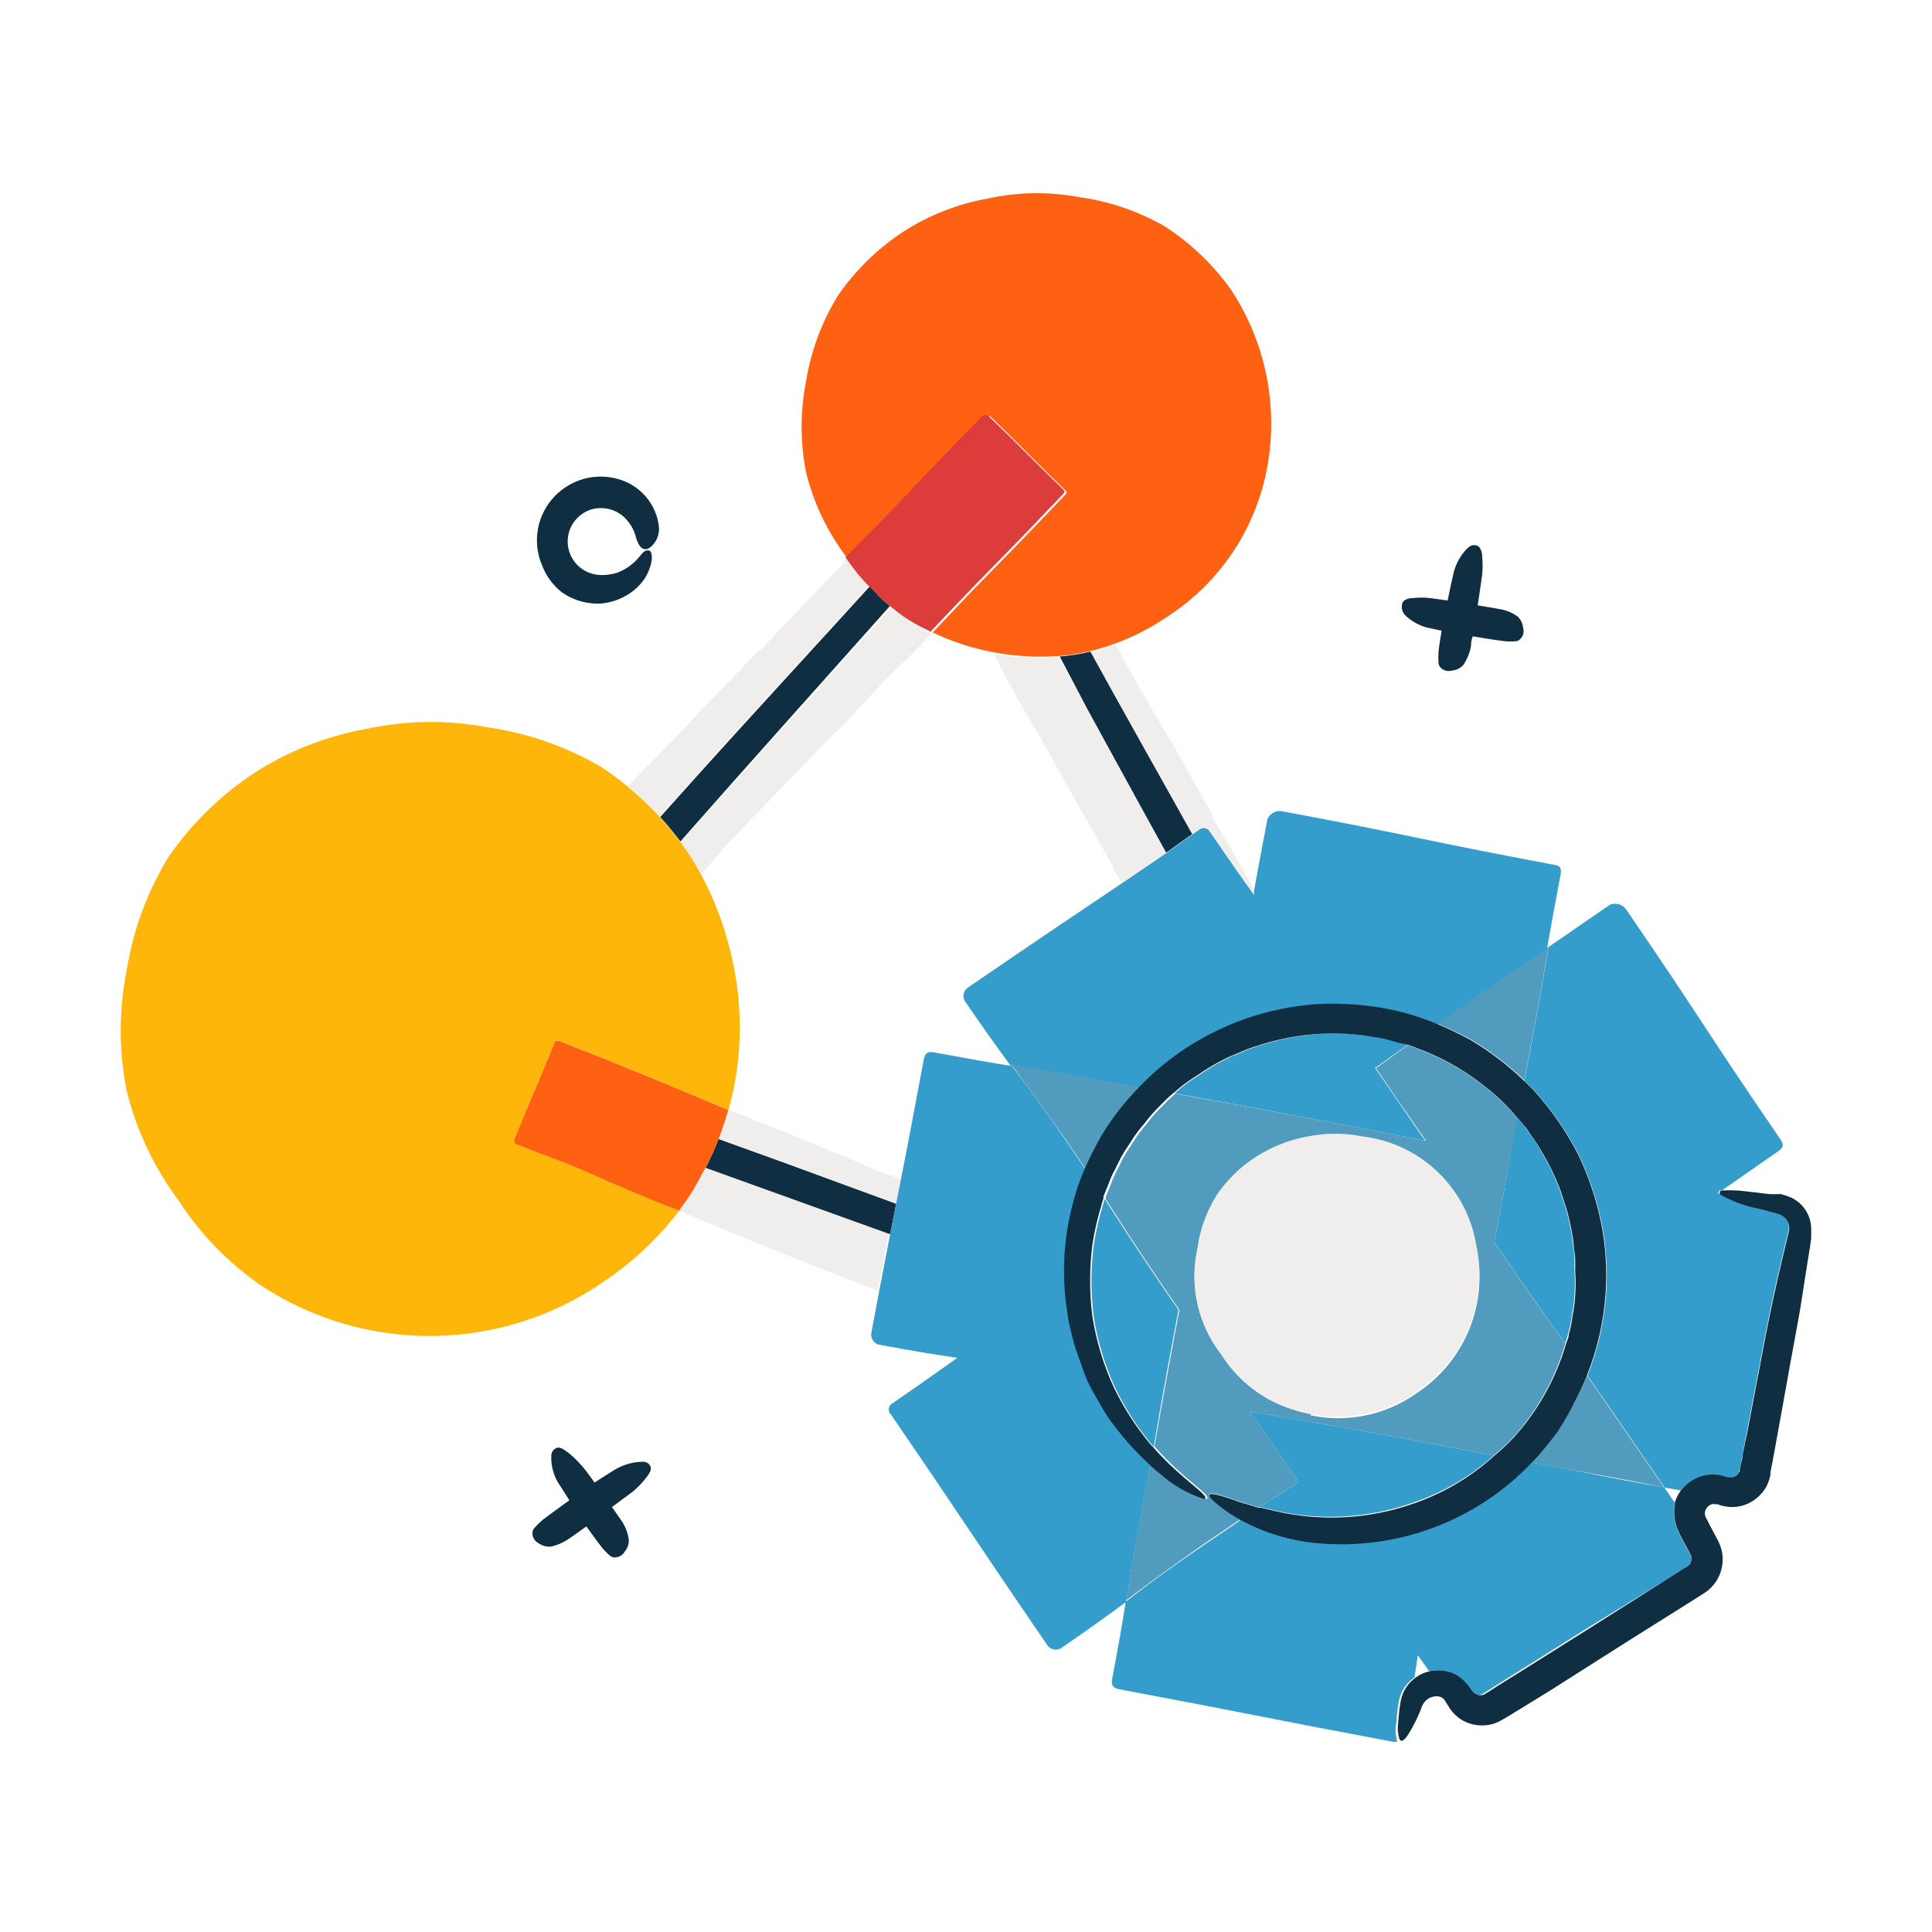 <svg width="80" height="80" viewBox="0 0 80 80" fill="none" xmlns="http://www.w3.org/2000/svg">
<path d="M49.363 34.543L49.641 34.358C49.673 34.322 49.714 34.296 49.759 34.28C49.804 34.264 49.852 34.259 49.899 34.266C49.946 34.273 49.991 34.291 50.029 34.319C50.068 34.347 50.099 34.384 50.12 34.427C50.986 35.687 51.489 36.406 51.944 37.04V36.854L51.442 35.973C50.816 34.845 50.754 34.798 50.182 33.785C50.188 33.774 50.191 33.76 50.191 33.747C50.191 33.733 50.188 33.72 50.182 33.708L48.852 31.335C48.188 30.145 48.157 30.168 47.492 29.016C46.827 27.864 46.835 27.826 46.193 26.697C45.833 26.835 45.464 26.948 45.088 27.037C46.193 28.885 47.855 31.845 49.363 34.543Z" fill="#F0EEEC"/>
<path d="M45.017 29.348L43.85 27.215C42.945 27.285 42.036 27.235 41.144 27.068C41.515 27.756 41.592 27.942 42.133 28.916C42.798 30.098 42.822 30.083 43.486 31.273L44.816 33.646C45.45 34.775 45.496 34.821 46.076 35.857C46.073 35.875 46.073 35.893 46.076 35.911L46.447 36.553L48.279 35.308C46.988 32.927 45.017 29.348 45.017 29.348Z" fill="#F0EEEC"/>
<path d="M29.217 48.357C29.173 48.447 29.124 48.535 29.07 48.62L29.001 48.759C28.854 49.014 28.707 49.269 28.545 49.532C28.382 49.795 28.267 49.934 28.12 50.127L28.893 50.46L31.405 51.496C32.603 51.99 32.673 51.998 33.763 52.454H33.809C35.069 52.972 35.084 52.926 36.344 53.444C36.522 52.508 36.669 51.751 36.801 51.086L29.217 48.357Z" fill="#F0EEEC"/>
<path d="M35.741 48.21L33.221 47.174C31.969 46.649 31.953 46.687 30.701 46.162L30.16 45.945C30.075 46.262 29.966 46.579 29.858 46.888C29.858 46.973 29.797 47.066 29.758 47.151L32.44 48.117L37.117 49.834C37.179 49.501 37.241 49.176 37.31 48.844C36.815 48.651 36.537 48.558 35.764 48.249C35.759 48.235 35.751 48.221 35.741 48.21Z" fill="#F0EEEC"/>
<path d="M45.151 26.983L44.942 27.029C44.593 27.104 44.239 27.156 43.883 27.184L45.019 29.348C45.019 29.348 46.99 32.958 48.289 35.308L49.364 34.535C47.856 31.845 46.194 28.885 45.151 26.983Z" fill="#102E41"/>
<path d="M27.31 33.801L28.965 31.953C30.58 30.16 34.376 26.017 34.376 26.017L35.991 24.247C35.875 24.115 35.759 23.984 35.651 23.845C35.466 23.613 35.288 23.373 35.118 23.133C34.167 24.107 34.175 24.115 33.232 25.089C32.288 26.063 32.296 26.086 31.492 26.913C31.463 26.918 31.436 26.932 31.415 26.952L29.521 28.9C28.57 29.874 28.601 29.897 27.65 30.871L26.004 32.549C26.466 32.937 26.903 33.355 27.31 33.801Z" fill="#F0EEEC"/>
<path d="M30.934 34.095C31.885 33.121 31.878 33.113 32.828 32.139C33.779 31.165 33.771 31.149 34.591 30.307C34.591 30.307 34.629 30.307 34.637 30.307C35.588 29.333 35.549 29.302 36.5 28.328C37.451 27.354 37.482 27.385 38.425 26.403L38.587 26.241L38.247 26.071C38.032 25.965 37.823 25.846 37.621 25.715C37.374 25.545 37.134 25.367 36.91 25.182C36.897 25.185 36.884 25.185 36.871 25.182C34.776 27.501 30.687 32.093 28.167 34.899L28.468 35.316C28.662 35.602 28.84 35.904 29.01 36.205L29.079 36.143C30.007 35.084 29.984 35.069 30.934 34.095Z" fill="#F0EEEC"/>
<path d="M36.847 25.097C36.638 24.921 36.439 24.732 36.252 24.532L36.02 24.277L34.405 26.047C34.405 26.047 30.609 30.191 28.994 31.984L27.339 33.832C27.633 34.157 27.911 34.497 28.174 34.844C30.663 32.008 34.753 27.447 36.847 25.097Z" fill="#102E41"/>
<path d="M32.433 48.133L29.751 47.166C29.666 47.383 29.581 47.599 29.48 47.808C29.395 47.993 29.31 48.179 29.217 48.357L36.862 51.109C36.947 50.66 37.025 50.251 37.11 49.849L32.433 48.133Z" fill="#102E41"/>
<path d="M57.819 71.331C57.838 71.025 57.874 70.72 57.927 70.419C58.01 70.028 58.239 69.685 58.569 69.46C58.623 69.12 58.669 68.826 58.708 68.54L59.18 69.205C59.414 69.151 59.657 69.151 59.891 69.205C60.105 69.263 60.303 69.368 60.471 69.514C60.607 69.642 60.729 69.785 60.834 69.939L60.896 70.025L60.95 70.086C60.995 70.117 61.044 70.141 61.097 70.156C61.184 70.187 61.28 70.187 61.367 70.156L61.615 70.001L61.916 69.808L63.153 69.035L65.611 67.489L69.113 65.34L69.592 65.031L69.863 64.868L69.948 64.791C69.997 64.727 70.025 64.648 70.025 64.567C70.032 64.526 70.032 64.484 70.025 64.443L69.987 64.374L69.901 64.204L69.538 63.523L69.422 63.261C69.388 63.157 69.362 63.051 69.345 62.944C69.306 62.729 69.306 62.509 69.345 62.294C69.344 62.269 69.344 62.243 69.345 62.217L68.92 61.599L69.6 61.715C69.73 61.55 69.886 61.409 70.064 61.297C70.431 61.077 70.868 61.008 71.285 61.104L71.54 61.181H71.61C71.651 61.189 71.693 61.189 71.734 61.181C71.813 61.163 71.885 61.123 71.942 61.065L71.996 60.965C71.996 60.965 71.996 60.965 72.043 60.802C72.089 60.64 72.112 60.439 72.143 60.277L72.344 59.225L73.117 55.167C73.295 54.247 73.542 53.103 73.821 51.944L74.029 51.078L74.068 50.908C74.072 50.869 74.072 50.83 74.068 50.792C74.064 50.709 74.043 50.627 74.006 50.552C73.965 50.472 73.907 50.401 73.837 50.345C73.766 50.289 73.684 50.249 73.597 50.227L72.823 50.019C72.251 49.918 71.702 49.716 71.2 49.424H71.115L71.177 49.377C71.177 49.377 71.177 49.377 71.177 49.331C71.177 49.284 71.246 49.284 71.324 49.277L73.643 47.661C73.836 47.53 73.875 47.398 73.736 47.197C70.489 42.459 70.582 42.397 67.335 37.658C67.262 37.554 67.155 37.478 67.033 37.443C66.911 37.407 66.78 37.415 66.662 37.465L64.065 39.251C64.197 38.478 64.351 37.643 64.622 36.205C64.66 35.965 64.622 35.849 64.359 35.811C58.716 34.752 58.731 34.644 53.088 33.592C52.963 33.569 52.833 33.59 52.722 33.652C52.61 33.715 52.524 33.813 52.478 33.932C52.215 35.308 52.06 36.151 51.929 36.877V37.063C51.473 36.429 50.97 35.71 50.105 34.45C50.083 34.407 50.052 34.37 50.014 34.342C49.975 34.314 49.93 34.296 49.883 34.289C49.836 34.282 49.788 34.287 49.743 34.303C49.698 34.319 49.658 34.346 49.625 34.381L49.347 34.566L48.273 35.339L46.44 36.584C44.469 37.913 43.472 38.57 40.117 40.866C40.068 40.893 40.024 40.929 39.989 40.973C39.953 41.017 39.927 41.067 39.911 41.121C39.895 41.175 39.89 41.231 39.897 41.287C39.903 41.343 39.92 41.397 39.947 41.446C40.852 42.768 41.377 43.487 41.856 44.136C41.083 44.012 40.194 43.858 38.648 43.572C38.416 43.525 38.3 43.626 38.254 43.858C37.798 46.301 37.528 47.723 37.288 48.921C37.218 49.254 37.157 49.578 37.095 49.911C37.033 50.243 36.932 50.684 36.847 51.171C36.716 51.835 36.569 52.593 36.391 53.528C36.298 54.015 36.206 54.549 36.09 55.144C36.059 55.254 36.072 55.371 36.127 55.471C36.182 55.571 36.274 55.645 36.383 55.677C37.929 55.971 38.834 56.102 39.638 56.226C38.989 56.69 38.262 57.208 36.971 58.097C36.928 58.117 36.89 58.148 36.861 58.186C36.832 58.224 36.813 58.269 36.806 58.316C36.798 58.363 36.802 58.412 36.817 58.457C36.833 58.502 36.859 58.543 36.894 58.576C40.14 63.315 40.094 63.346 43.341 68.084C43.396 68.185 43.489 68.259 43.599 68.291C43.709 68.323 43.828 68.309 43.928 68.254C45.242 67.35 45.961 66.824 46.611 66.345C46.487 67.118 46.34 68.007 46.046 69.553C46.008 69.785 46.1 69.901 46.34 69.947C51.983 71.006 51.975 71.053 57.618 72.112C57.697 72.131 57.779 72.131 57.858 72.112C57.778 71.859 57.765 71.59 57.819 71.331ZM51.241 63.036L49.834 63.987C48.164 65.131 47.453 65.672 46.634 66.306C46.796 65.278 46.935 64.397 47.314 62.387C47.438 61.699 47.538 61.15 47.631 60.679C46.99 60.069 46.418 59.393 45.922 58.661C45.76 58.406 45.605 58.12 45.42 57.811C45.234 57.502 45.103 57.146 44.933 56.783C44.763 56.419 44.655 56.01 44.531 55.608C44.477 55.407 44.431 55.198 44.376 54.981L44.307 54.672L44.261 54.348C44.016 52.8 44.109 51.218 44.531 49.71C44.644 49.282 44.788 48.863 44.964 48.457L44.191 47.306C43.047 45.644 42.506 44.932 41.872 44.105C42.9 44.275 43.781 44.414 45.791 44.785L47.175 45.048C47.699 44.495 48.279 43.998 48.906 43.564C50.573 42.417 52.516 41.737 54.534 41.593C55.631 41.531 56.731 41.619 57.804 41.856C58.393 41.992 58.97 42.178 59.528 42.412L60.749 41.57L64.119 39.251C63.926 40.348 63.787 41.206 63.393 43.317C63.284 43.881 63.199 44.345 63.122 44.755C63.261 44.886 63.393 45.01 63.524 45.149C64.254 45.953 64.876 46.849 65.372 47.816C65.817 48.742 66.141 49.721 66.338 50.73C66.515 51.659 66.573 52.608 66.508 53.551C66.429 54.721 66.168 55.871 65.735 56.961C65.982 57.316 66.268 57.733 66.608 58.221L68.927 61.591C67.83 61.398 66.972 61.251 64.854 60.818L63.424 60.555C62.28 61.751 60.878 62.67 59.326 63.242C57.773 63.814 56.11 64.024 54.464 63.856C53.382 63.753 52.33 63.435 51.372 62.92L51.241 63.036Z" fill="#359DCC"/>
<path d="M62.072 50.406C61.995 50.792 61.933 51.124 61.879 51.434C61.748 51.248 61.624 51.07 61.516 50.9L62.459 52.284C63.657 54.031 64.175 54.742 64.816 55.623C64.855 55.492 64.901 55.361 64.932 55.221C65.008 54.969 65.06 54.71 65.087 54.448C65.143 54.181 65.18 53.91 65.195 53.637C65.219 53.3 65.219 52.961 65.195 52.624C65.195 52.446 65.195 52.261 65.195 52.067C65.195 51.874 65.149 51.696 65.133 51.503C65.087 51.123 65.017 50.746 64.925 50.374C64.886 50.193 64.834 50.015 64.77 49.841L64.608 49.331C64.492 49.006 64.345 48.712 64.237 48.45C64.128 48.187 63.935 47.901 63.773 47.599C63.611 47.298 63.379 47.012 63.17 46.687L62.814 46.278C62.629 47.422 62.466 48.272 62.072 50.406Z" fill="#359DCC"/>
<path d="M48.607 55.252C48.676 54.874 48.746 54.541 48.8 54.24L48.158 53.312C46.883 51.441 46.442 50.722 45.785 49.71L45.746 49.648C45.685 49.818 45.646 50.004 45.584 50.189C45.46 50.634 45.362 51.086 45.29 51.542C45.163 52.535 45.163 53.54 45.29 54.533C45.45 55.543 45.746 56.526 46.172 57.456C46.585 58.316 47.105 59.121 47.718 59.852L47.772 59.906C48.019 58.484 48.143 57.726 48.607 55.252Z" fill="#359DCC"/>
<path d="M60.909 43.046C61.708 43.521 62.45 44.087 63.12 44.731C63.197 44.322 63.282 43.858 63.391 43.294C63.785 41.183 63.924 40.325 64.117 39.227L60.747 41.547L59.525 42.389C59.997 42.585 60.459 42.804 60.909 43.046Z" fill="#519CBE"/>
<path d="M50.507 62.356C49.688 61.707 50.02 61.699 51.342 62.179C51.574 62.248 51.829 62.318 52.077 62.403H52.177L53.777 61.367L52.301 59.218C52.1 58.924 51.93 58.669 51.76 58.445C54.233 58.893 54.62 58.916 57.751 59.496L61.855 60.269C62.126 60.044 62.384 59.804 62.628 59.55C63.648 58.429 64.396 57.088 64.816 55.631C64.174 54.75 63.656 54.039 62.458 52.292L61.515 50.908C61.623 51.078 61.747 51.256 61.878 51.441C61.932 51.132 61.994 50.8 62.072 50.413C62.466 48.28 62.628 47.429 62.845 46.316C62.439 45.826 61.98 45.383 61.476 44.994C60.787 44.444 60.028 43.986 59.219 43.634C58.91 43.518 58.601 43.379 58.292 43.278L56.977 44.229C57.341 44.755 57.751 45.389 58.407 46.309L59.041 47.236C56.444 46.741 56.112 46.656 52.919 46.061C50.693 45.644 49.827 45.505 48.667 45.288C48.567 45.373 48.467 45.458 48.382 45.543L47.895 46.038C47.738 46.207 47.591 46.386 47.454 46.571C47.284 46.763 47.129 46.967 46.99 47.182C46.851 47.422 46.665 47.661 46.503 47.955L46.263 48.442C46.164 48.617 46.081 48.801 46.016 48.991L45.784 49.563V49.648L45.823 49.71C46.48 50.722 46.92 51.441 48.196 53.312L48.838 54.24C48.783 54.541 48.714 54.874 48.644 55.252C48.181 57.726 48.057 58.484 47.802 59.891C49.039 61.305 50.214 61.923 49.966 62.078C49.281 61.869 48.648 61.516 48.111 61.042C47.944 60.914 47.784 60.778 47.632 60.633C47.539 61.104 47.438 61.653 47.315 62.341C46.936 64.351 46.797 65.232 46.635 66.26C47.454 65.649 48.181 65.108 49.835 63.941L51.242 62.99L51.396 62.89C51.087 62.735 50.79 62.556 50.507 62.356ZM54.272 58.538C53.513 58.417 52.788 58.134 52.148 57.709C51.508 57.283 50.967 56.725 50.561 56.072C50.087 55.459 49.754 54.749 49.586 53.993C49.417 53.237 49.418 52.453 49.587 51.697C49.685 50.922 49.955 50.18 50.376 49.523C50.797 48.867 51.36 48.312 52.022 47.901C52.675 47.509 53.396 47.246 54.148 47.128C54.898 46.977 55.671 46.977 56.421 47.128C57.579 47.288 58.657 47.808 59.503 48.616C60.348 49.423 60.917 50.477 61.129 51.627C61.381 52.768 61.28 53.959 60.84 55.041C60.399 56.124 59.64 57.047 58.663 57.687C58.034 58.135 57.319 58.448 56.563 58.606C55.808 58.765 55.028 58.765 54.272 58.607V58.538ZM60.711 49.718L60.788 49.834L60.711 49.718ZM60.85 49.919L61.005 50.15L60.85 49.919ZM61.036 50.205L61.221 50.475L61.036 50.205ZM61.268 50.537L61.469 50.838L61.268 50.537Z" fill="#519CBE"/>
<path d="M57.749 59.496C54.618 58.916 54.232 58.893 51.758 58.445C51.928 58.677 52.098 58.932 52.299 59.218L53.776 61.367L52.176 62.403L52.871 62.565C54.734 62.978 56.675 62.863 58.476 62.233C59.724 61.816 60.874 61.148 61.854 60.269L57.749 59.496Z" fill="#359DCC"/>
<path d="M52.88 46.053C56.072 46.648 56.405 46.734 59.002 47.228L58.368 46.301C57.742 45.381 57.301 44.755 56.938 44.221L58.291 43.263L57.966 43.178C57.757 43.124 57.549 43.054 57.34 43.008L56.706 42.899C55.257 42.688 53.779 42.799 52.377 43.224C52.114 43.309 51.867 43.379 51.658 43.464L51.133 43.688C50.978 43.746 50.828 43.816 50.684 43.897C50.344 44.07 50.016 44.266 49.703 44.484C49.434 44.649 49.176 44.83 48.929 45.025L48.636 45.273C49.842 45.497 50.676 45.636 52.88 46.053Z" fill="#359DCC"/>
<path d="M60.788 49.835L60.71 49.718L60.788 49.835Z" fill="#359DCC"/>
<path d="M61.037 50.22L61.223 50.492L61.037 50.22Z" fill="#359DCC"/>
<path d="M61.47 50.84L61.268 50.537L61.47 50.84Z" fill="#359DCC"/>
<path d="M61.005 50.153L60.849 49.919L61.005 50.153Z" fill="#359DCC"/>
<path d="M64.476 59.264C64.229 59.612 64.005 59.875 63.866 60.037C63.727 60.2 63.564 60.385 63.402 60.555L64.832 60.818C66.95 61.212 67.808 61.359 68.906 61.591L66.587 58.221C66.247 57.718 65.961 57.316 65.713 56.961C65.583 57.29 65.436 57.613 65.273 57.927C65.036 58.389 64.77 58.836 64.476 59.264Z" fill="#519CBE"/>
<path d="M47.175 45.018L45.792 44.755C43.782 44.384 42.901 44.245 41.873 44.075C42.483 44.902 43.024 45.621 44.192 47.275L44.965 48.427C45.177 47.943 45.414 47.471 45.676 47.012C46.097 46.292 46.6 45.622 47.175 45.018Z" fill="#519CBE"/>
<path d="M58.663 57.618C59.632 56.969 60.385 56.046 60.825 54.965C61.264 53.885 61.37 52.698 61.129 51.557C60.939 50.398 60.377 49.332 59.527 48.52C58.678 47.709 57.588 47.195 56.421 47.058C55.671 46.907 54.898 46.907 54.148 47.058C53.388 47.194 52.662 47.48 52.013 47.899C51.364 48.319 50.805 48.863 50.368 49.501C49.973 50.166 49.711 50.901 49.595 51.665C49.42 52.425 49.416 53.215 49.583 53.977C49.75 54.739 50.084 55.455 50.562 56.072C50.986 56.716 51.535 57.269 52.176 57.697C52.818 58.125 53.539 58.42 54.297 58.564C55.054 58.709 55.833 58.699 56.587 58.536C57.341 58.374 58.055 58.061 58.686 57.618H58.663Z" fill="#F0EEEC"/>
<path d="M29.001 48.759C28.854 49.014 28.707 49.269 28.545 49.532C28.383 49.795 28.267 49.934 28.12 50.127C27.579 49.91 27.347 49.818 26.412 49.439C25.151 48.921 25.167 48.882 23.915 48.364C22.662 47.847 22.639 47.893 21.379 47.375C21.36 47.365 21.343 47.35 21.33 47.333C21.317 47.316 21.307 47.297 21.301 47.276C21.295 47.255 21.294 47.233 21.297 47.212C21.299 47.19 21.306 47.17 21.317 47.151C22.137 45.157 22.16 45.164 22.979 43.17C23.018 43.085 23.064 43.062 23.149 43.093C24.247 43.549 24.394 43.58 25.26 43.935L25.677 44.105C26.929 44.623 26.937 44.608 28.189 45.133L30.161 45.96C30.261 45.605 30.346 45.249 30.416 44.886C30.725 43.231 30.704 41.531 30.354 39.885C30.088 38.573 29.627 37.31 28.986 36.135C28.816 35.834 28.638 35.532 28.445 35.246L28.143 34.829C27.88 34.481 27.602 34.141 27.308 33.816C26.891 33.367 26.444 32.946 25.971 32.556C25.615 32.258 25.24 31.982 24.85 31.729C23.395 30.89 21.791 30.338 20.127 30.106C18.497 29.803 16.823 29.827 15.203 30.175C13.553 30.466 11.976 31.081 10.565 31.984C9.152 32.906 7.933 34.095 6.978 35.486C6.099 36.919 5.511 38.511 5.246 40.17C4.918 41.822 4.918 43.521 5.246 45.172C5.651 46.8 6.373 48.331 7.372 49.679C8.277 51.083 9.451 52.294 10.828 53.242C12.948 54.633 15.436 55.356 17.971 55.319C20.507 55.282 22.973 54.486 25.051 53.033C26.232 52.232 27.276 51.245 28.143 50.111C28.29 49.918 28.437 49.717 28.568 49.516C28.7 49.315 28.854 49.014 29.001 48.759Z" fill="#FFB60A"/>
<path d="M30.16 45.945C30.075 46.263 29.966 46.581 29.858 46.892C29.966 46.581 30.075 46.263 30.16 45.945Z" fill="#FFB60A"/>
<path d="M29.071 48.622C29.125 48.537 29.174 48.449 29.218 48.359C29.311 48.18 29.397 47.994 29.482 47.808C29.358 48.087 29.218 48.359 29.071 48.622Z" fill="#FFB60A"/>
<path d="M29.479 47.811C29.58 47.602 29.665 47.384 29.75 47.167C29.789 47.082 29.82 46.989 29.851 46.904C29.743 47.206 29.619 47.516 29.479 47.811Z" fill="#FFB60A"/>
<path d="M29.48 47.808C29.619 47.514 29.743 47.205 29.851 46.904C29.959 46.594 30.068 46.277 30.153 45.961L28.181 45.133C26.929 44.608 26.921 44.623 25.669 44.105L25.252 43.935C24.386 43.58 24.239 43.549 23.141 43.093C23.056 43.093 23.01 43.093 22.971 43.17C22.152 45.164 22.129 45.157 21.309 47.151C21.298 47.17 21.291 47.19 21.288 47.212C21.286 47.233 21.287 47.255 21.293 47.276C21.299 47.297 21.309 47.316 21.322 47.334C21.335 47.35 21.352 47.365 21.371 47.375C22.631 47.893 22.647 47.839 23.907 48.365C25.167 48.89 25.143 48.921 26.404 49.439C27.308 49.818 27.571 49.911 28.112 50.127C28.259 49.934 28.406 49.733 28.537 49.532C28.669 49.331 28.846 49.029 28.993 48.759L29.063 48.62C29.217 48.357 29.356 48.086 29.48 47.808Z" fill="#FF6113"/>
<path d="M37.622 25.686C37.374 25.516 37.134 25.337 36.909 25.151C37.134 25.337 37.374 25.485 37.622 25.686Z" fill="#FF6113"/>
<path d="M35.636 23.831C35.45 23.599 35.271 23.358 35.101 23.118C35.271 23.358 35.45 23.599 35.636 23.831Z" fill="#FF6113"/>
<path d="M36.988 21.185C37.939 20.211 37.915 20.188 38.866 19.214C39.817 18.24 39.809 18.232 40.76 17.258C40.797 17.228 40.844 17.212 40.892 17.212C40.939 17.212 40.986 17.228 41.023 17.258C42.569 18.766 42.569 18.804 44.115 20.304C44.185 20.366 44.177 20.412 44.115 20.482L43.559 21.062C43.118 21.518 42.948 21.711 42.237 22.438L40.335 24.386C39.446 25.305 39.407 25.375 38.619 26.187L38.279 26.017L38.619 26.187C39.428 26.576 40.286 26.854 41.17 27.014C42.061 27.181 42.971 27.23 43.875 27.161C44.231 27.133 44.585 27.081 44.934 27.006L45.143 26.96C45.519 26.871 45.888 26.757 46.249 26.62C47.005 26.333 47.724 25.957 48.39 25.499C49.456 24.8 50.368 23.891 51.072 22.828C51.775 21.765 52.254 20.569 52.479 19.315C52.935 16.781 52.401 14.169 50.987 12.017C50.249 10.972 49.317 10.077 48.243 9.381C47.143 8.746 45.93 8.331 44.672 8.16C43.436 7.93 42.166 7.948 40.938 8.214C39.686 8.432 38.49 8.897 37.421 9.582C36.351 10.282 35.426 11.182 34.7 12.234C34.031 13.319 33.582 14.524 33.378 15.782C33.131 17.032 33.131 18.319 33.378 19.57C33.684 20.801 34.23 21.96 34.986 22.979L35.078 23.11C36.037 22.152 36.045 22.152 36.988 21.185Z" fill="#FF6113"/>
<path d="M35.648 23.844C35.757 23.984 35.873 24.116 35.99 24.248L36.222 24.504C36.019 24.295 35.827 24.075 35.648 23.844Z" fill="#FF6113"/>
<path d="M36.253 24.532C36.441 24.733 36.64 24.922 36.85 25.099C36.863 25.102 36.876 25.102 36.889 25.099C36.667 24.922 36.454 24.733 36.253 24.532Z" fill="#FF6113"/>
<path d="M36.221 24.502C36.42 24.712 36.632 24.91 36.854 25.097C37.078 25.282 37.318 25.46 37.566 25.63C37.767 25.761 37.976 25.879 38.192 25.986L38.532 26.156C39.305 25.344 39.359 25.274 40.248 24.355L42.15 22.407C42.861 21.68 43.031 21.487 43.471 21.031L44.028 20.451C44.09 20.381 44.097 20.335 44.028 20.273C42.482 18.766 42.482 18.727 40.936 17.227C40.899 17.197 40.852 17.181 40.804 17.181C40.757 17.181 40.71 17.197 40.673 17.227C39.722 18.201 39.722 18.209 38.779 19.183C37.836 20.157 37.852 20.18 36.901 21.154C35.95 22.128 35.95 22.121 35.007 23.079C35.177 23.319 35.355 23.558 35.54 23.79C35.752 24.042 35.979 24.279 36.221 24.502Z" fill="#DC3C3A"/>
<path d="M63.424 60.571C63.586 60.4 63.741 60.23 63.888 60.053C64.035 59.875 64.251 59.612 64.499 59.279C64.785 58.843 65.043 58.389 65.272 57.919C65.435 57.605 65.582 57.282 65.712 56.953C66.145 55.863 66.406 54.713 66.485 53.544C66.55 52.6 66.493 51.652 66.315 50.722C66.118 49.714 65.794 48.734 65.349 47.808C64.853 46.842 64.231 45.945 63.501 45.141C63.37 45.002 63.239 44.878 63.099 44.747C62.429 44.102 61.688 43.537 60.889 43.062C60.439 42.817 59.977 42.595 59.505 42.397C58.947 42.163 58.37 41.977 57.781 41.84C56.708 41.604 55.608 41.516 54.511 41.578C52.493 41.721 50.55 42.402 48.883 43.549C48.257 43.982 47.676 44.48 47.152 45.033C46.561 45.635 46.042 46.304 45.606 47.027C45.344 47.486 45.107 47.958 44.895 48.442C44.719 48.848 44.574 49.266 44.462 49.694C44.039 51.203 43.947 52.785 44.191 54.332L44.238 54.657L44.307 54.966C44.361 55.183 44.408 55.391 44.462 55.592C44.586 56.002 44.725 56.365 44.864 56.767C45.003 57.169 45.173 57.486 45.351 57.795C45.529 58.105 45.691 58.391 45.853 58.646C46.357 59.371 46.938 60.039 47.585 60.64C47.737 60.785 47.897 60.922 48.064 61.05C48.591 61.516 49.21 61.866 49.881 62.078C50.128 61.923 48.953 61.305 47.716 59.89L47.662 59.836C47.049 59.105 46.53 58.3 46.116 57.44C45.691 56.51 45.394 55.527 45.235 54.518C45.108 53.525 45.108 52.519 45.235 51.526C45.307 51.07 45.405 50.618 45.529 50.173C45.59 49.988 45.629 49.802 45.691 49.632V49.547L45.923 48.975C45.988 48.785 46.071 48.601 46.17 48.426L46.41 47.939C46.572 47.638 46.758 47.398 46.897 47.166C47.036 46.951 47.191 46.747 47.361 46.556C47.498 46.37 47.645 46.192 47.801 46.022L48.288 45.528C48.373 45.443 48.474 45.358 48.574 45.273L48.868 45.025C49.115 44.83 49.373 44.649 49.641 44.484C49.955 44.266 50.283 44.07 50.623 43.897C50.767 43.816 50.917 43.746 51.071 43.688L51.597 43.464C51.806 43.379 52.053 43.309 52.316 43.224C53.717 42.799 55.195 42.688 56.645 42.899L57.279 43.008C57.487 43.054 57.696 43.123 57.905 43.178L58.291 43.263C58.6 43.363 58.91 43.502 59.219 43.618C60.028 43.971 60.787 44.428 61.476 44.979C61.98 45.367 62.439 45.81 62.844 46.301L63.2 46.71C63.408 47.035 63.633 47.321 63.803 47.623C63.973 47.924 64.143 48.194 64.267 48.473C64.39 48.751 64.522 49.029 64.638 49.354L64.8 49.864C64.864 50.038 64.916 50.216 64.955 50.398C65.047 50.769 65.117 51.146 65.163 51.526C65.163 51.719 65.217 51.905 65.225 52.09C65.233 52.276 65.225 52.469 65.225 52.647C65.249 52.984 65.249 53.323 65.225 53.66C65.209 53.933 65.173 54.204 65.117 54.471C65.09 54.733 65.038 54.992 64.962 55.244C64.962 55.383 64.885 55.515 64.846 55.646C64.42 57.111 63.66 58.458 62.628 59.581C62.384 59.835 62.126 60.075 61.855 60.3C60.876 61.184 59.727 61.858 58.477 62.279C56.676 62.9 54.738 63.007 52.88 62.588L52.184 62.426H52.084C51.837 62.341 51.581 62.271 51.349 62.202C50.028 61.722 49.695 61.73 50.515 62.379C50.795 62.596 51.093 62.789 51.404 62.959C52.362 63.474 53.413 63.792 54.496 63.895C56.139 64.055 57.796 63.839 59.343 63.263C60.89 62.687 62.286 61.766 63.424 60.571Z" fill="#102E41"/>
<path d="M58.19 25.483C58.435 25.715 58.731 25.884 59.055 25.978L59.627 26.102H59.689V26.148C59.643 26.427 59.596 26.705 59.566 26.983C59.554 27.145 59.554 27.308 59.566 27.47C59.576 27.523 59.597 27.573 59.627 27.617C59.687 27.688 59.767 27.74 59.856 27.767C59.946 27.793 60.041 27.792 60.13 27.764C60.22 27.757 60.309 27.732 60.39 27.691C60.471 27.65 60.542 27.593 60.601 27.524C60.756 27.29 60.861 27.027 60.911 26.751C60.911 26.697 60.911 26.55 60.98 26.349L61.49 26.434C61.761 26.473 62.032 26.519 62.302 26.55C62.461 26.566 62.622 26.566 62.781 26.55C62.834 26.546 62.883 26.524 62.92 26.488C62.992 26.43 63.044 26.352 63.071 26.264C63.097 26.175 63.096 26.081 63.067 25.994C63.052 25.813 62.969 25.644 62.835 25.522C62.616 25.369 62.365 25.266 62.101 25.221L61.189 25.066C61.274 24.479 61.359 23.937 61.374 23.775C61.397 23.533 61.397 23.29 61.374 23.048C61.374 22.917 61.328 22.631 61.135 22.585C60.941 22.538 60.833 22.631 60.702 22.762C60.471 23.017 60.301 23.321 60.207 23.651L60.076 24.231L59.944 24.865L59.218 24.765C58.981 24.738 58.743 24.738 58.507 24.765C58.375 24.765 58.097 24.811 58.058 25.004C58.02 25.197 58.066 25.344 58.19 25.483Z" fill="#102E41"/>
<path d="M26.498 60.532C26.136 60.556 25.783 60.664 25.47 60.849L24.929 61.189L24.62 61.39C24.342 61.004 24.102 60.679 24.017 60.617C23.862 60.437 23.688 60.274 23.499 60.13C23.391 60.053 23.174 59.867 23.004 59.975C22.834 60.084 22.819 60.215 22.826 60.401C22.834 60.737 22.924 61.066 23.089 61.359L23.406 61.854L23.576 62.124L23.213 62.387C22.973 62.565 22.726 62.735 22.486 62.921C22.355 63.034 22.231 63.155 22.115 63.284C22.081 63.326 22.06 63.377 22.053 63.431C22.04 63.523 22.056 63.618 22.099 63.701C22.142 63.785 22.21 63.852 22.293 63.895C22.445 64.006 22.631 64.058 22.819 64.042C23.097 63.977 23.36 63.859 23.592 63.694L24.28 63.207L24.442 63.431C24.605 63.655 24.767 63.879 24.937 64.096C25.038 64.216 25.149 64.327 25.269 64.428C25.312 64.461 25.363 64.482 25.416 64.49C25.508 64.496 25.599 64.476 25.68 64.432C25.761 64.388 25.827 64.323 25.872 64.243C25.931 64.174 25.976 64.094 26.004 64.008C26.032 63.921 26.042 63.83 26.035 63.74C25.995 63.463 25.892 63.198 25.733 62.967L25.339 62.403L26.197 61.769C26.396 61.603 26.578 61.416 26.738 61.212C26.823 61.096 27.024 60.872 26.924 60.702C26.823 60.532 26.699 60.517 26.498 60.532Z" fill="#102E41"/>
<path d="M23.242 24.509C23.729 24.859 24.322 25.028 24.919 24.988C25.279 24.952 25.627 24.838 25.94 24.656C26.25 24.477 26.515 24.228 26.713 23.93C26.838 23.725 26.927 23.5 26.976 23.265C27.014 23.025 26.976 22.824 26.891 22.801C26.659 22.731 26.574 22.971 26.334 23.211C26.116 23.432 25.852 23.603 25.561 23.713C25.312 23.794 25.049 23.826 24.788 23.806C24.459 23.779 24.149 23.636 23.915 23.404C23.856 23.348 23.805 23.286 23.76 23.218C23.644 23.054 23.565 22.867 23.528 22.669C23.471 22.35 23.527 22.021 23.686 21.739C23.846 21.457 24.099 21.239 24.401 21.123C24.511 21.082 24.625 21.056 24.742 21.046C24.97 21.023 25.201 21.055 25.414 21.142C25.627 21.228 25.815 21.365 25.963 21.541C26.142 21.745 26.269 21.989 26.334 22.252C26.353 22.336 26.385 22.417 26.427 22.492C26.527 22.708 26.697 22.832 26.929 22.662C27.062 22.553 27.164 22.412 27.225 22.252C27.286 22.092 27.304 21.919 27.277 21.75C27.22 21.341 27.054 20.954 26.797 20.631C26.54 20.308 26.201 20.059 25.816 19.91C25.288 19.706 24.707 19.679 24.162 19.832C23.713 19.961 23.306 20.203 22.979 20.536C22.616 20.909 22.372 21.381 22.277 21.893C22.182 22.405 22.241 22.933 22.446 23.412C22.61 23.841 22.885 24.22 23.242 24.509Z" fill="#102E41"/>
<path d="M74.208 49.609C74.133 49.572 74.056 49.541 73.976 49.517L73.752 49.447H73.288L72.368 49.339C72.035 49.293 71.699 49.278 71.364 49.292C71.286 49.292 71.232 49.292 71.217 49.346C71.201 49.401 71.217 49.346 71.217 49.393C71.21 49.413 71.21 49.435 71.217 49.455C71.718 49.747 72.268 49.949 72.84 50.05L73.613 50.259C73.701 50.28 73.783 50.32 73.853 50.376C73.924 50.432 73.982 50.503 74.023 50.583C74.059 50.658 74.081 50.74 74.085 50.823C74.088 50.861 74.088 50.9 74.085 50.939L74.046 51.109L73.837 51.975C73.559 53.134 73.311 54.294 73.134 55.198L72.361 59.257L72.152 60.269C72.152 60.431 72.082 60.609 72.052 60.795C72.021 60.98 72.052 60.919 72.005 60.957L71.951 61.058C71.894 61.115 71.821 61.155 71.742 61.174C71.701 61.181 71.659 61.181 71.619 61.174H71.549L71.294 61.096C70.877 61.001 70.439 61.07 70.073 61.29C69.895 61.401 69.738 61.542 69.609 61.707C69.495 61.858 69.409 62.028 69.354 62.209C69.352 62.235 69.352 62.261 69.354 62.287C69.315 62.502 69.315 62.721 69.354 62.936C69.371 63.044 69.397 63.15 69.431 63.253L69.547 63.516L69.91 64.196L69.995 64.366L70.034 64.436C70.041 64.477 70.041 64.519 70.034 64.559C70.033 64.641 70.006 64.719 69.957 64.784L69.872 64.861L69.601 65.023L69.122 65.332L65.69 67.505L63.231 69.051L61.995 69.824L61.693 70.017L61.446 70.172C61.358 70.203 61.263 70.203 61.175 70.172C61.123 70.156 61.073 70.133 61.028 70.102L60.974 70.04L60.912 69.955C60.807 69.801 60.685 69.658 60.549 69.53C60.382 69.384 60.184 69.278 59.969 69.221C59.761 69.164 59.544 69.149 59.33 69.179C59.116 69.208 58.91 69.28 58.725 69.391L58.647 69.445C58.318 69.67 58.088 70.013 58.006 70.403C57.953 70.705 57.916 71.01 57.898 71.316C57.861 71.551 57.88 71.792 57.952 72.019C58.021 72.15 58.145 72.081 58.323 71.803C58.505 71.509 58.662 71.202 58.794 70.883L58.903 70.605C58.932 70.549 58.968 70.497 59.011 70.45C59.09 70.359 59.195 70.294 59.312 70.264C59.42 70.229 59.537 70.229 59.645 70.264C59.744 70.306 59.824 70.383 59.869 70.481L59.962 70.628L60.07 70.798C60.181 70.943 60.314 71.071 60.464 71.177C60.774 71.382 61.145 71.475 61.515 71.439C61.703 71.425 61.887 71.375 62.056 71.292C62.25 71.192 62.304 71.153 62.412 71.091L63.007 70.728L64.19 70.001L67.328 68.007L69.887 66.399L70.606 65.943C70.799 65.812 70.962 65.642 71.085 65.443C71.207 65.245 71.287 65.023 71.317 64.791C71.35 64.558 71.331 64.321 71.263 64.096C71.228 63.986 71.184 63.88 71.132 63.779L71.031 63.593C70.9 63.338 70.761 63.091 70.629 62.82C70.605 62.772 70.592 62.719 70.592 62.666C70.592 62.612 70.605 62.559 70.629 62.511C70.653 62.459 70.687 62.412 70.73 62.373C70.772 62.334 70.822 62.305 70.876 62.287C70.927 62.275 70.98 62.275 71.031 62.287H71.116C71.221 62.329 71.33 62.36 71.441 62.38C71.666 62.42 71.897 62.411 72.119 62.354C72.34 62.297 72.547 62.192 72.724 62.047C72.903 61.906 73.05 61.73 73.157 61.529C73.205 61.43 73.244 61.326 73.273 61.22L73.311 61.065V60.965C73.366 60.702 73.412 60.431 73.458 60.192L73.729 58.7C74.069 56.806 74.332 55.337 74.448 54.734C74.564 54.132 74.695 53.188 74.842 52.292C74.881 52.068 74.912 51.843 74.95 51.619L74.997 51.294V51.132C75.001 51.057 75.001 50.983 74.997 50.908C75 50.639 74.927 50.376 74.788 50.146C74.649 49.916 74.448 49.731 74.208 49.609Z" fill="#102E41"/>
</svg>
